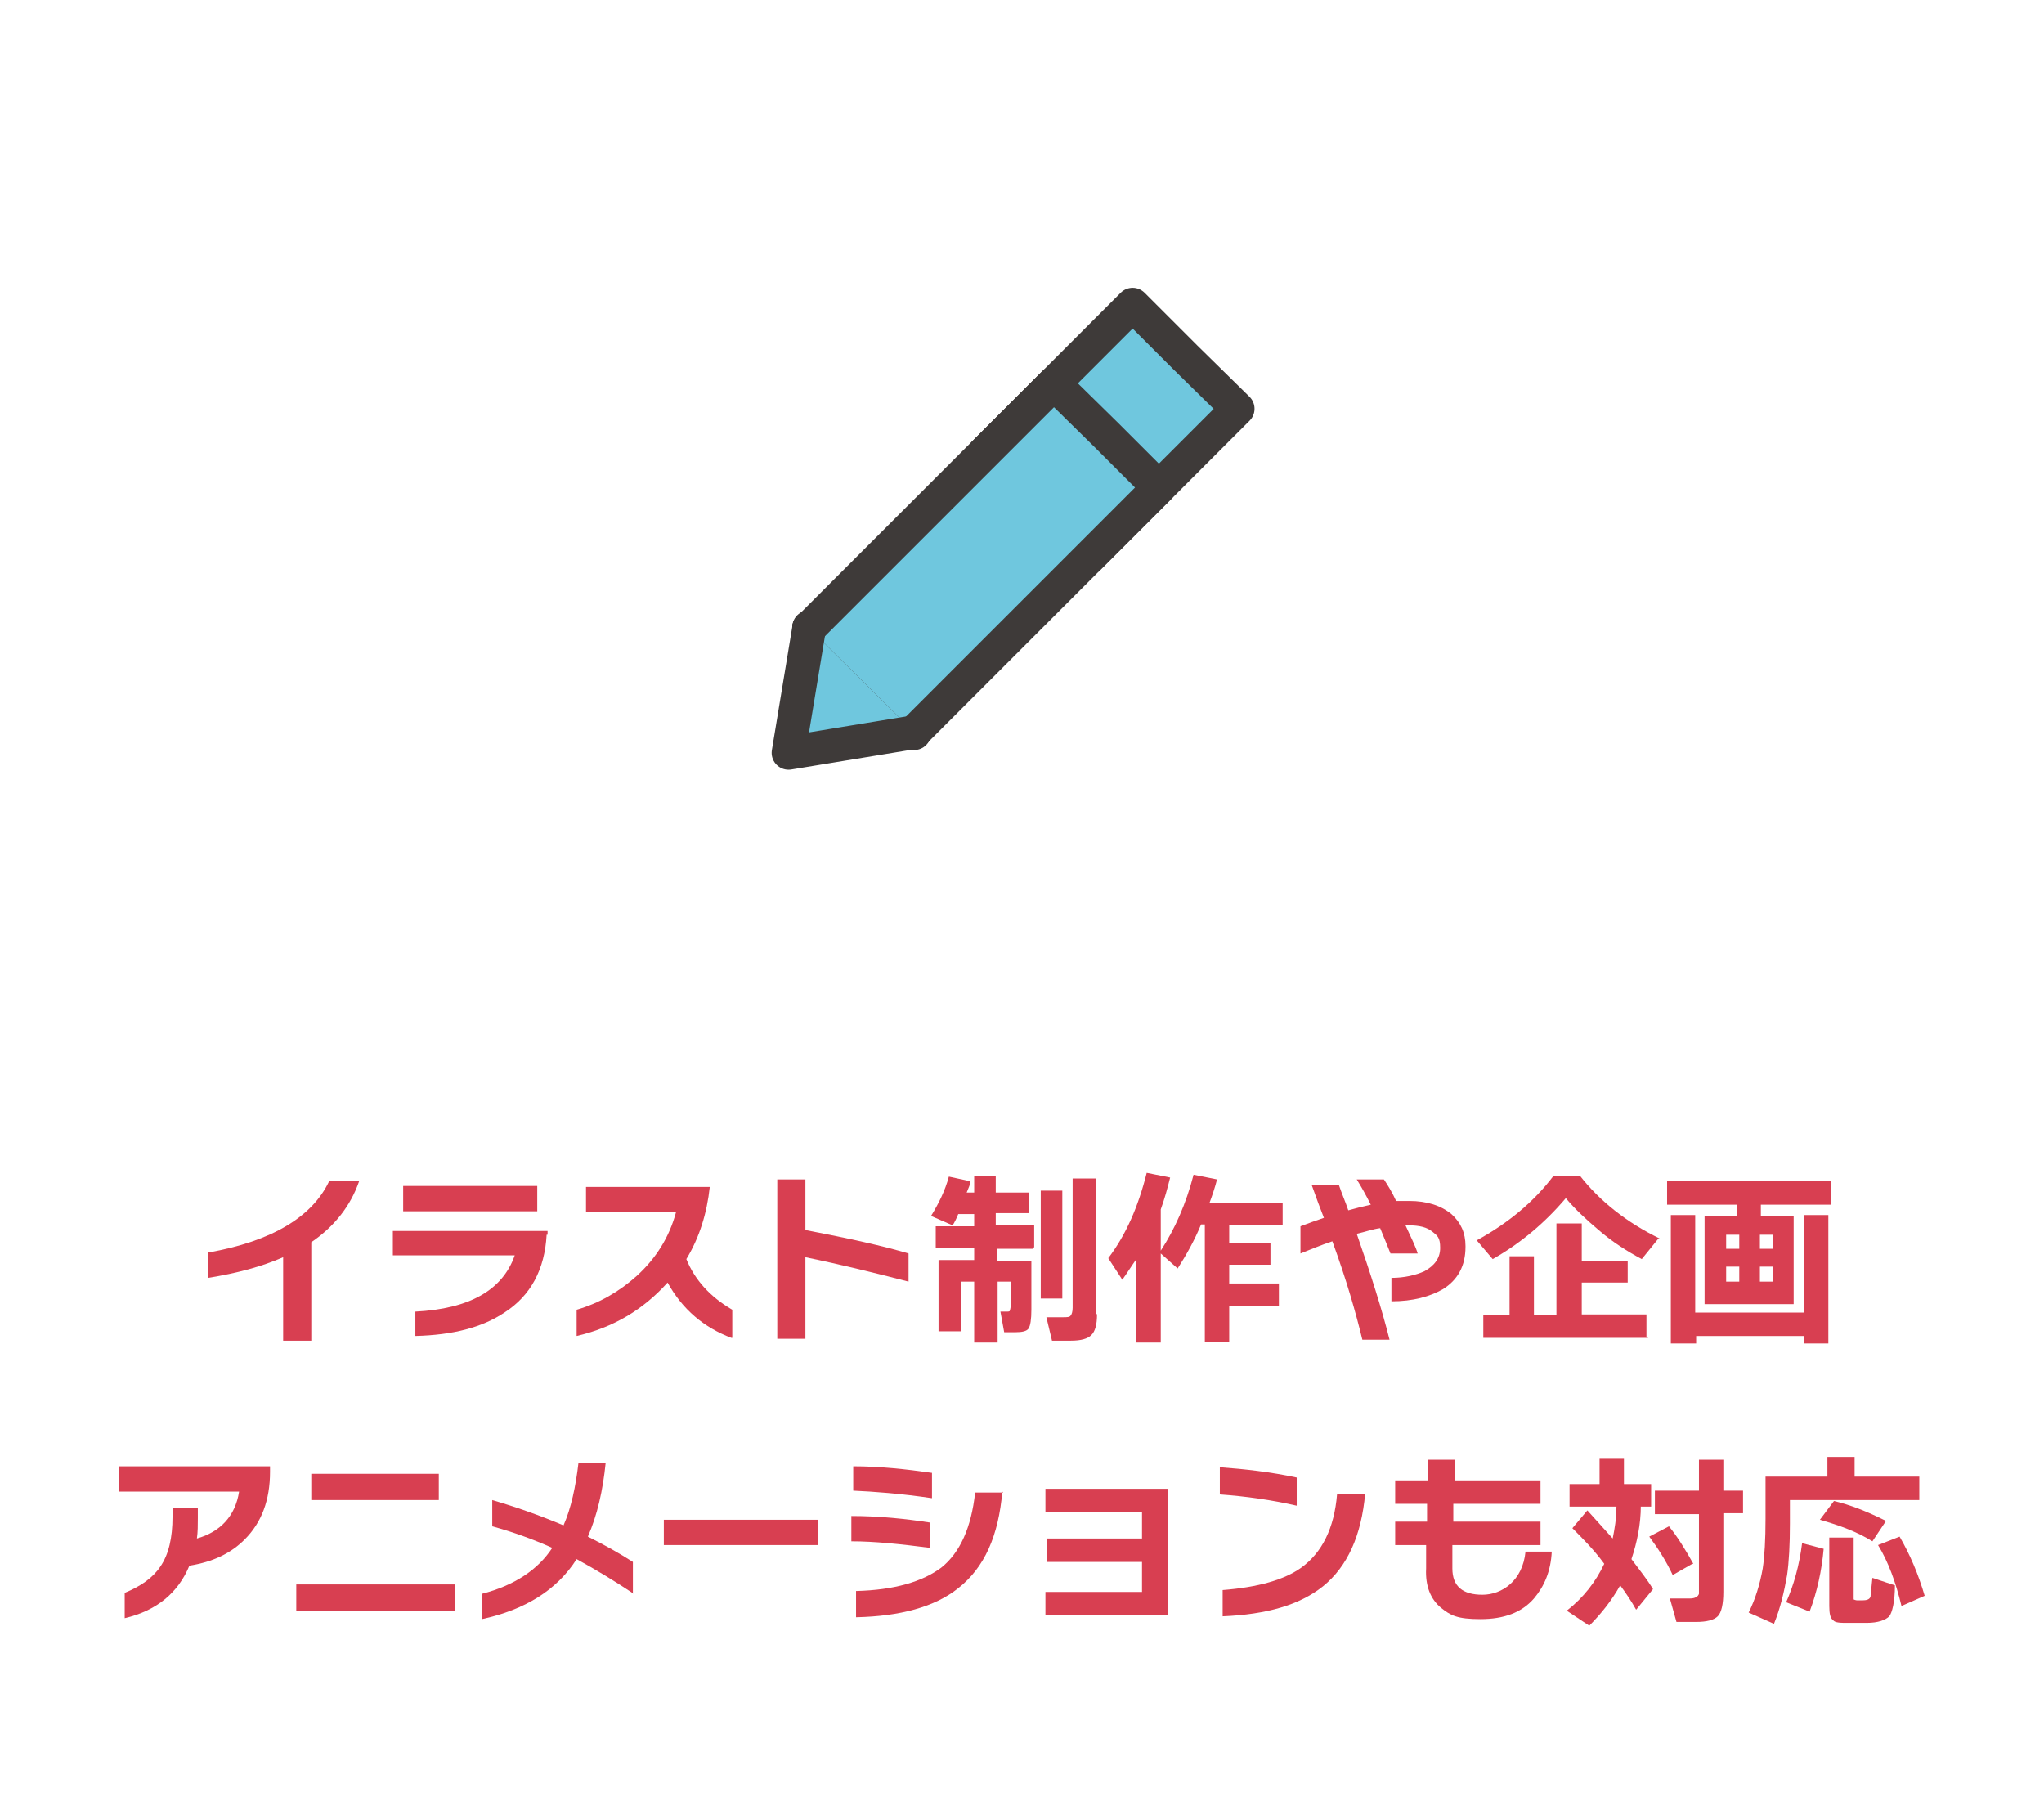 <?xml version="1.0" encoding="UTF-8"?>
<svg id="_レイヤー_2" data-name=" レイヤー 2" xmlns="http://www.w3.org/2000/svg" version="1.1" viewBox="0 0 218 194">
  <defs>
    <style>
      .cls-1 {
        fill: #6fc7de;
        stroke: #3e3a39;
        stroke-linecap: round;
        stroke-linejoin: round;
        stroke-width: 3.6px;
      }

      .cls-2 {
        fill: #d83f51;
        stroke-width: 0px;
      }
    </style>
  </defs>
  <g id="_レイヤー_1-2" data-name=" レイヤー 1-2">
    <path class="cls-2" d="M38.3,126c-.9,2.6-2.6,4.8-5.1,6.5v10.5h-3v-8.9c-2.3,1-4.9,1.7-8,2.2v-2.7c6.8-1.2,11.1-3.8,12.9-7.6h3.2,0Z"/>
    <path class="cls-2" d="M58.3,131.7c-.2,3.7-1.7,6.5-4.5,8.3-2.4,1.6-5.5,2.4-9.5,2.5v-2.6c5.8-.3,9.3-2.3,10.6-6h-13v-2.6h16.5v.4h0ZM57.3,129.2h-14.3v-2.7h14.3v2.7Z"/>
    <path class="cls-2" d="M78,142.7c-2.9-1.1-5.2-3-6.8-5.9-2.6,2.9-5.8,4.8-9.7,5.7v-2.8c2.4-.7,4.5-1.9,6.4-3.6,2.1-1.9,3.5-4.2,4.2-6.8h-9.6v-2.7h13.2c-.3,2.8-1.1,5.4-2.5,7.7.9,2.2,2.5,4,4.9,5.4v3h0Z"/>
    <path class="cls-2" d="M96.9,136.7c-3.5-.9-7.1-1.8-11-2.6v8.7h-3v-17h3v5.4c4.7.9,8.3,1.7,11,2.5v2.9h0Z"/>
    <path class="cls-2" d="M110.2,133.2h-3.9v1.3h3.7v5.2c0,1-.1,1.7-.3,2s-.7.4-1.4.4h-1.2l-.4-2.2h.6c.2,0,.4,0,.4-.1,0,0,.1-.3.1-.6v-2.5h-1.4v6.5h-2.5v-6.5h-1.4v5.3h-2.4v-7.6h3.8v-1.3h-4.1v-2.3h4.1v-1.3h-1.7c-.2.5-.4.9-.6,1.2l-2.3-1c.8-1.3,1.5-2.7,1.9-4.2l2.3.5c0,.3-.2.7-.4,1.2h.8v-1.8h2.3v1.8h3.5v2.2h-3.5v1.3h4.1v2.3h0ZM113.3,138.5h-2.3v-11.5h2.3v11.5ZM117,140.2c0,1.1-.2,1.8-.6,2.2-.4.4-1.1.6-2.2.6h-2l-.6-2.5h1.8c.4,0,.7,0,.8-.2.1-.1.2-.4.2-.8v-13.8h2.5v14.4h0Z"/>
    <path class="cls-2" d="M123.8,143.2h-2.6v-8.9c-.5.7-1,1.5-1.5,2.2l-1.5-2.3c1.9-2.5,3.2-5.5,4.1-9.1l2.5.5c-.3,1.2-.6,2.3-1,3.4v4.4c1.5-2.3,2.7-5,3.5-8.1l2.5.5c-.2.8-.5,1.7-.8,2.5h7.8v2.4h-5.7v1.9h4.4v2.3h-4.4v2h5.3v2.4h-5.3v3.8h-2.6v-12.5h-.4c-.7,1.7-1.6,3.3-2.5,4.7l-1.8-1.6v9.5h0Z"/>
    <path class="cls-2" d="M156.3,133c0,2-.8,3.5-2.4,4.5-1.4.8-3.2,1.3-5.5,1.3v-2.5c1.4,0,2.6-.3,3.5-.7,1.1-.6,1.7-1.4,1.7-2.5s-.3-1.3-.8-1.7c-.6-.5-1.4-.7-2.6-.7h-.3c.6,1.3,1.1,2.3,1.3,3h-2.9c-.2-.5-.6-1.5-1.1-2.7-.8.1-1.6.4-2.5.6,1.5,4.3,2.7,8.1,3.5,11.3h-2.9c-.7-2.9-1.7-6.4-3.2-10.5-1.2.4-2.4.9-3.4,1.3v-2.9c.8-.3,1.6-.6,2.5-.9-.4-1-.8-2.1-1.3-3.5h2.9c.3.9.7,1.8,1,2.7.7-.2,1.5-.4,2.4-.6-.5-1-1-1.9-1.5-2.7h2.9c.4.6.9,1.4,1.3,2.3.5,0,.9,0,1.4,0,1.9,0,3.4.5,4.5,1.4,1,.9,1.5,2,1.5,3.4h0Z"/>
    <path class="cls-2" d="M176.8,132.2l-1.7,2.1c-1.5-.8-3.1-1.8-4.6-3.1-1.3-1.1-2.5-2.2-3.5-3.4-2.2,2.6-4.8,4.8-7.8,6.5l-1.7-2c3.3-1.8,6.1-4.1,8.2-6.9h2.8c2.1,2.7,5,5,8.5,6.7h0ZM175.8,142.7h-17.6v-2.4h2.8v-6.3h2.6v6.3h2.4v-9.8h2.7v4h4.9v2.3h-4.9v3.4h6.9v2.4h0Z"/>
    <path class="cls-2" d="M195.3,128.5h-7.5v1.2h3.5v9.4h-9.5v-9.4h3.5v-1.2h-7.5v-2.5h17.5v2.5ZM195.1,143.3h-2.7v-.8h-11.5v.8h-2.7v-13.7h2.6v10.4h11.6v-10.4h2.6s0,13.7,0,13.7ZM185.5,133.2v-1.5h-1.4v1.5h1.4ZM185.5,136.7v-1.6h-1.4v1.6h1.4ZM189.1,133.2v-1.5h-1.4v1.5h1.4ZM189.1,136.7v-1.6h-1.4v1.6h1.4Z"/>
    <path class="cls-2" d="M28.8,157c0,3-.9,5.4-2.7,7.2-1.5,1.5-3.4,2.4-5.9,2.8-1.2,2.9-3.5,4.8-6.9,5.6v-2.7c1.7-.7,3-1.6,3.8-2.8.9-1.3,1.3-3.1,1.3-5.3v-1h2.7v1.1c0,.8,0,1.5-.1,2.2,2.5-.7,4.1-2.4,4.5-5h-12.8v-2.7h16.1v.5h0Z"/>
    <path class="cls-2" d="M48.5,171.8h-16.9v-2.8h16.9v2.8ZM46.8,160h-13.6v-2.8h13.6v2.8Z"/>
    <path class="cls-2" d="M67.6,170c-2.1-1.4-4.1-2.6-6.1-3.7-2.1,3.3-5.5,5.4-10.1,6.4v-2.7c3.5-.9,6-2.6,7.5-4.9-2-.9-4.2-1.7-6.4-2.3v-2.8c2.4.7,5,1.6,7.6,2.7.8-1.8,1.3-4.1,1.6-6.7h2.9c-.3,3-.9,5.6-1.9,7.9,1.8.9,3.4,1.8,4.8,2.7v3.3h0Z"/>
    <path class="cls-2" d="M87.2,164.8h-16.4v-2.7h16.4v2.7Z"/>
    <path class="cls-2" d="M99.2,165.1c-3.1-.4-5.9-.7-8.4-.7v-2.7c3,0,5.8.3,8.4.7v2.7ZM99.4,159.8c-3.4-.5-6.2-.7-8.4-.8v-2.6c2.8,0,5.6.3,8.4.7v2.7ZM106.9,159.1c-.4,4.7-1.9,8.1-4.7,10.3-2.5,2-6.2,3-10.9,3.1v-2.8c4.1-.1,7.1-1,9.1-2.5,2-1.6,3.2-4.3,3.6-8h3,0Z"/>
    <path class="cls-2" d="M124.6,172.3h-13.1v-2.5h10.3v-3.2h-10.1v-2.5h10.1v-2.8h-10.3v-2.5h13.1v13.6h0Z"/>
    <path class="cls-2" d="M138.3,160.6c-2.6-.6-5.4-1-8.2-1.2v-2.9c2.7.2,5.4.5,8.2,1.1v2.9h0ZM145.6,159.3c-.4,4.5-1.9,7.8-4.5,9.9-2.5,2-6,3-10.7,3.2v-2.8c3.8-.3,6.6-1.1,8.4-2.4,2.2-1.6,3.5-4.2,3.8-7.8h3Z"/>
    <path class="cls-2" d="M165.5,165.5c-.1,2.1-.8,3.7-1.9,5-1.3,1.5-3.2,2.2-5.7,2.2s-3.2-.4-4.2-1.2c-1.1-.9-1.7-2.3-1.6-4.2,0-.4,0-1.2,0-2.5h-3.3v-2.5h3.4v-1.9c0,0-3.4,0-3.4,0v-2.5h3.5v-2.2h2.9v2.2c-.1,0,9.1,0,9.1,0v2.5h-9.3v1.9c0,0,9.3,0,9.3,0v2.5h-9.4c0,1.3,0,2.1,0,2.5,0,1.9,1.1,2.8,3.2,2.8s4.3-1.5,4.6-4.6h2.8Z"/>
    <path class="cls-2" d="M175,160.6c0,2-.4,3.9-1,5.7.9,1.2,1.7,2.2,2.3,3.2l-1.8,2.2c-.5-.9-1.1-1.8-1.7-2.6-.9,1.6-2,3-3.3,4.3l-2.4-1.6c1.8-1.4,3.1-3.1,4-5-1.1-1.5-2.3-2.7-3.4-3.8l1.6-1.9c.8.9,1.7,1.9,2.7,3,.2-1,.4-2.1.4-3.4h-5v-2.4h3.2v-2.7h2.6v2.7h2.9v2.4h-1.1ZM180.5,166.8l-2.1,1.2c-.7-1.5-1.6-2.9-2.5-4.1l2.1-1.1c.9,1.1,1.7,2.4,2.6,4h0ZM185.9,161.4h-2.1v8.4c0,1.3-.2,2.2-.6,2.6s-1.2.6-2.3.6h-2.1l-.7-2.5h2.1c.6,0,.9-.2,1-.5,0-.1,0-.3,0-.6v-7.9h-4.7v-2.5h4.7v-3.3h2.6v3.3h2.1v2.5h0Z"/>
    <path class="cls-2" d="M204.6,160h-13.7v2.5c0,2.3-.1,4.1-.3,5.5-.3,1.7-.7,3.5-1.4,5.2l-2.7-1.2c.7-1.4,1.2-3,1.5-4.7.2-1.3.3-3.1.3-5.3v-4.5h6.6v-2.1h2.9v2.1h6.9v2.5h0ZM194.5,165.2c-.2,2.3-.7,4.6-1.5,6.7l-2.5-1c.8-1.8,1.4-3.9,1.7-6.3l2.3.6h0ZM201.1,162.3l-1.4,2.1c-1.6-1-3.5-1.7-5.6-2.3l1.5-2c1.7.4,3.5,1.1,5.5,2.1h0ZM202.1,169.1c0,1.8-.3,2.9-.6,3.3-.4.4-1.2.7-2.4.7h-2c-.8,0-1.4,0-1.6-.3-.3-.2-.4-.7-.4-1.5v-7.3h2.6v6.1c0,.2,0,.4,0,.5,0,0,.2.1.4.1h.5c.5,0,.8-.1.9-.4,0-.2.1-.9.2-2l2.4.8h0ZM205.3,170.2l-2.5,1.1c-.6-2.5-1.4-4.7-2.5-6.5l2.3-.9c1.1,1.9,2,4,2.7,6.4h0Z"/>
    <polyline class="cls-1" points="116.1 59.5 132 43.6 126.4 38.1 120.8 32.5 105 48.3"/>
    <path class="cls-1" d="M86.3,67c2,1.3,4.1,3,6.2,5,2,2,3.7,4.1,5,6.2"/>
    <path class="cls-1" d="M97.5,78.1c-1.3-2-3-4.1-5-6.2-2-2-4.1-3.7-6.2-5"/>
    <polyline class="cls-1" points="97.5 78.1 123.6 52 118 46.4 112.4 40.9 86.3 67"/>
    <polyline class="cls-1" points="86.3 67 84.1 80.3 97.5 78.1"/>
  </g>
</svg>